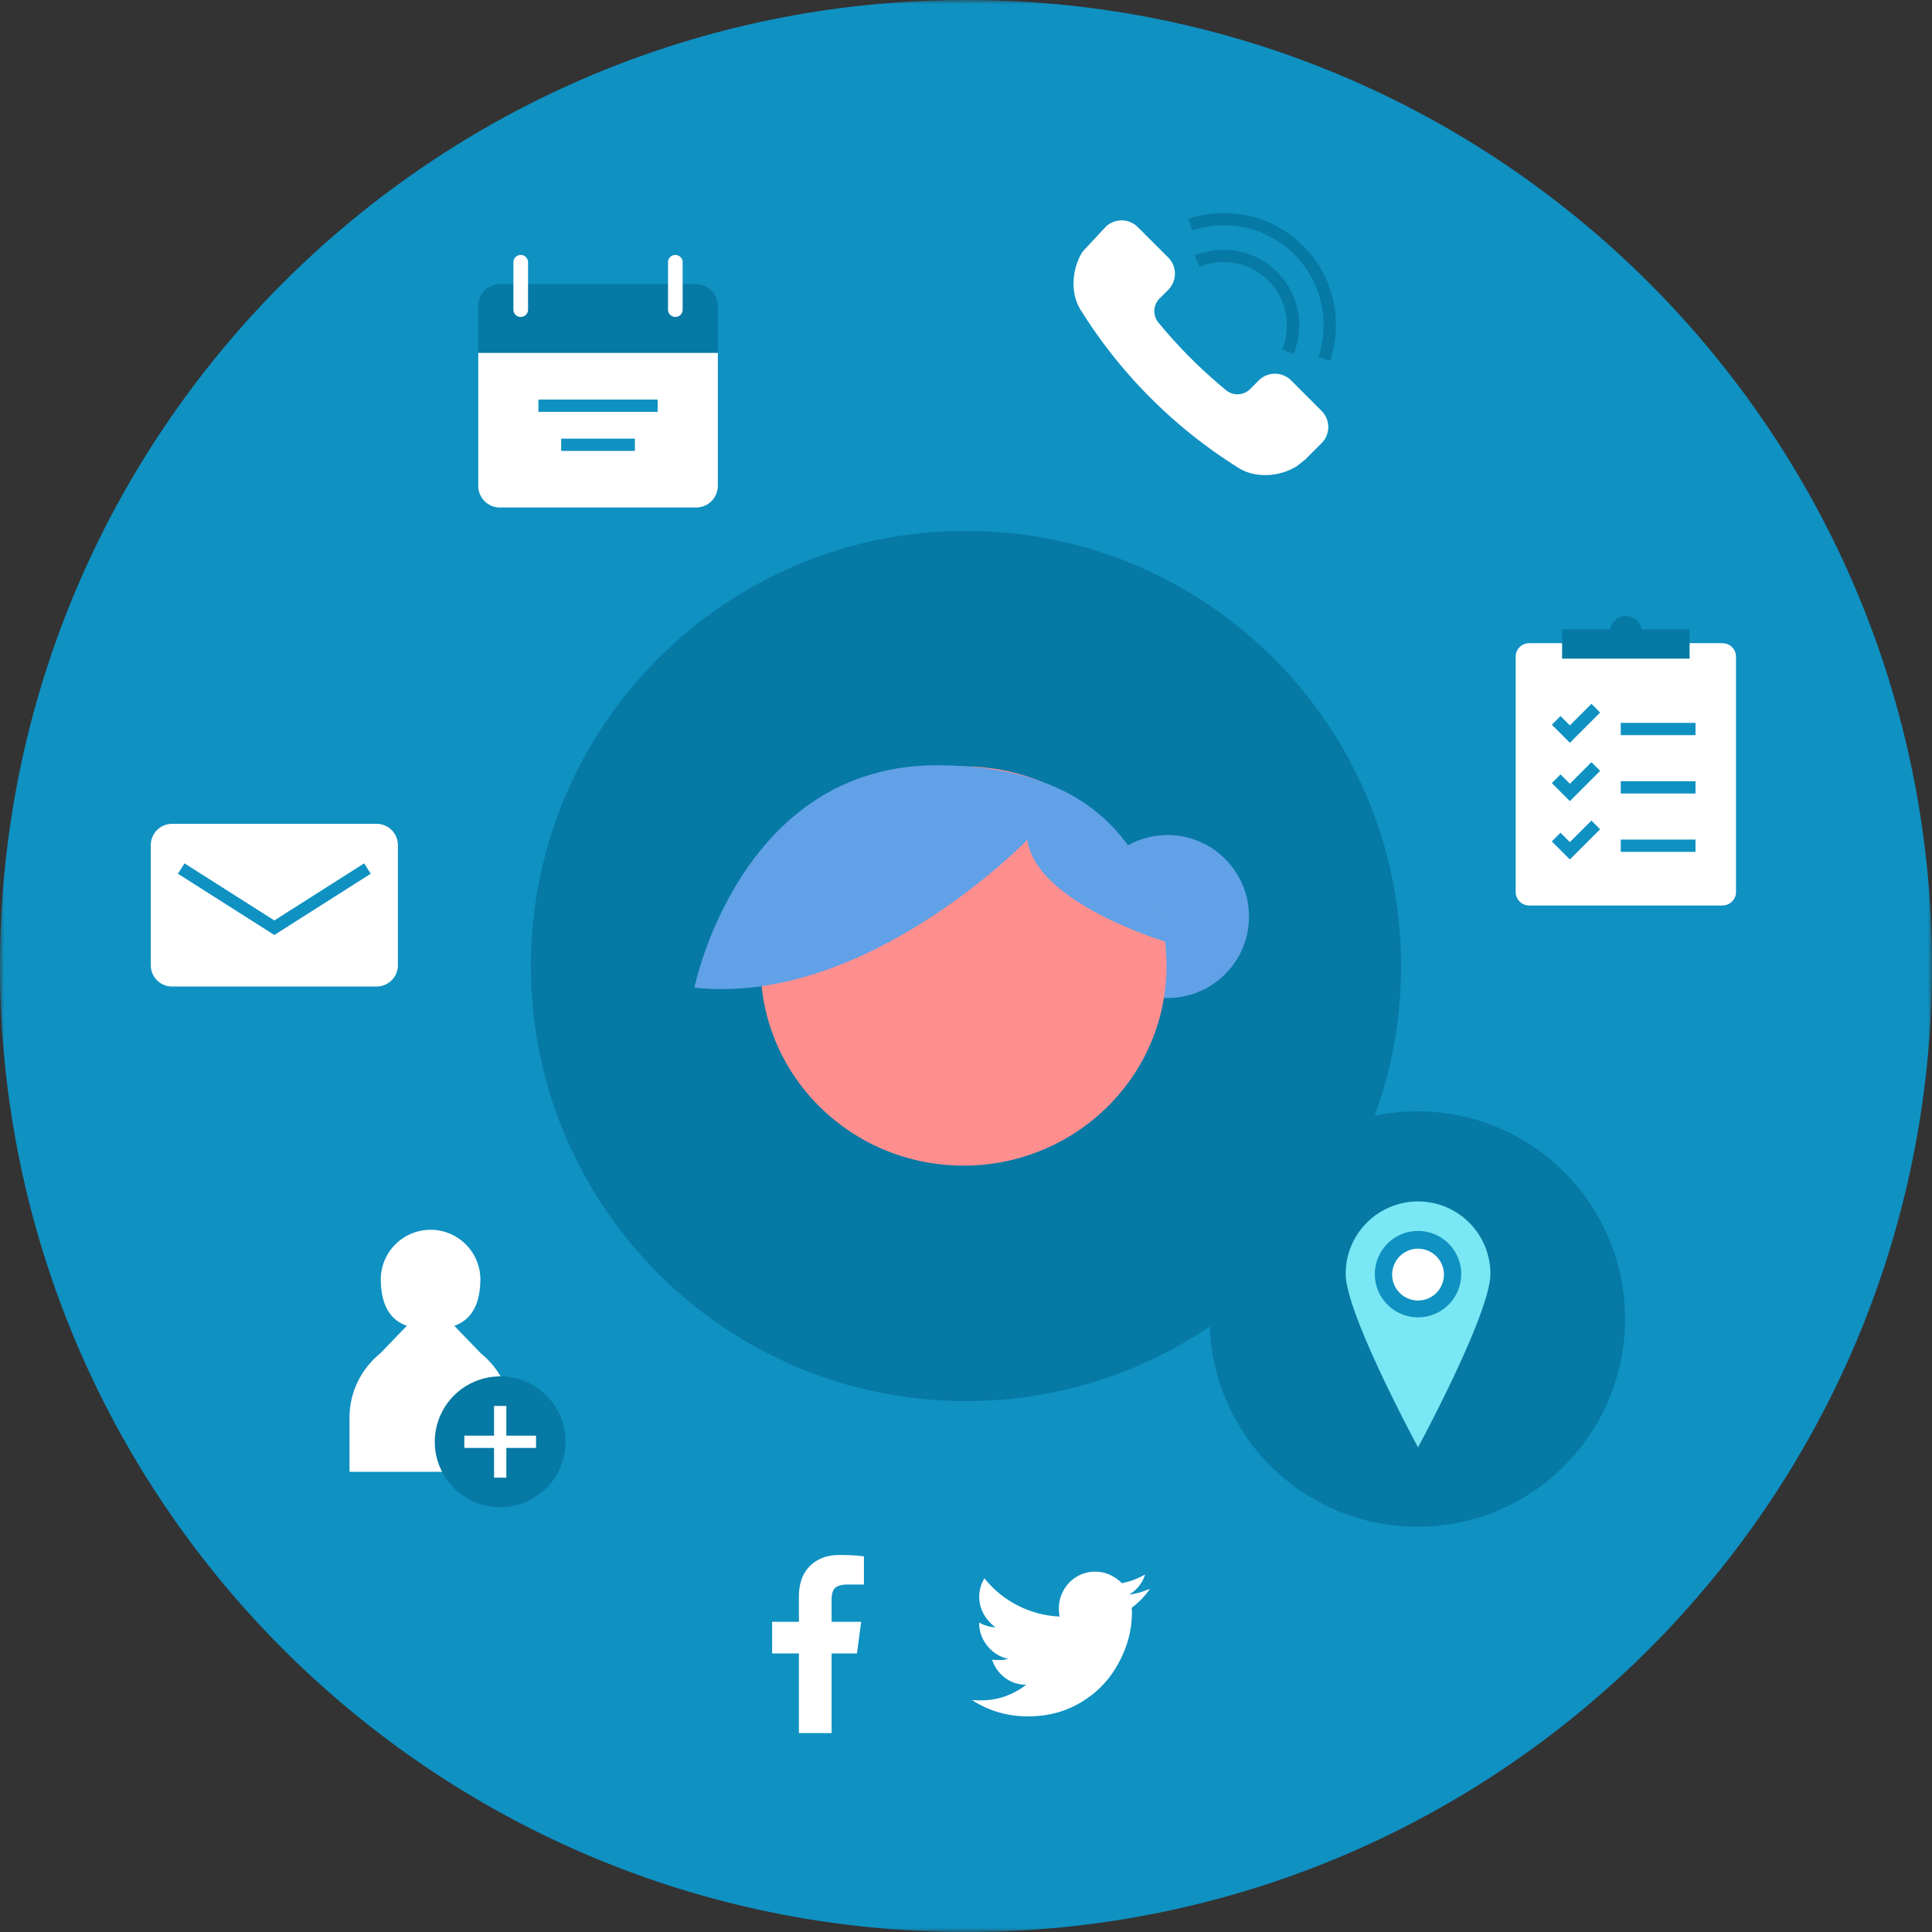 <svg xmlns="http://www.w3.org/2000/svg" xmlns:xlink="http://www.w3.org/1999/xlink" width="236" height="236"><rect width="100%" height="100%" fill="#333333" stroke="none"/><defs><path id="a" d="M0 0h236v236H0z"/><path id="c" d="M0 236h236V0H0z"/></defs><g fill="none" fill-rule="evenodd"><path fill="#0679A4" d="M187.864 195.197H48.135a7.332 7.332 0 01-7.332-7.332V48.135a7.332 7.332 0 017.332-7.331h139.73a7.332 7.332 0 017.331 7.332v139.729a7.332 7.332 0 01-7.332 7.332"/><path fill="#61A1E7" d="M132.667 111.926c-.018 5.497 4.424 9.967 9.92 9.985 5.497.017 9.967-4.424 9.984-9.92.018-5.497-4.424-9.967-9.92-9.985-5.496-.018-9.966 4.424-9.984 9.92"/><path fill="#FF8F8F" d="M92.915 117.923c-.043 13.465 11.02 24.417 24.71 24.461 13.69.044 24.822-10.836 24.865-24.3.044-13.467-11.018-24.418-24.709-24.462a25.141 25.141 0 00-7.637 1.153c-9.964 3.134-17.194 12.302-17.229 23.148"/><path fill="#61A1E7" d="M142.465 115.059s-15.851-4.667-16.979-12.46c0 0-19.683 20.347-40.662 18.044 0 0 5.496-27.244 29.729-27.166 16.754.055 25.505 7.872 27.912 21.582"/><mask id="b" fill="#fff"><use xlink:href="#a"/></mask><path fill="#0F91C2" d="M118 64.852c-29.353 0-53.148 23.795-53.148 53.148S88.647 171.148 118 171.148s53.147-23.795 53.147-53.148S147.353 64.852 118 64.852M236 118c0 65.17-52.83 118-118 118S0 183.17 0 118 52.83 0 118 0s118 52.83 118 118" mask="url(#b)"/><path fill="#0679A4" d="M87.684 37.356a2.64 2.64 0 00-2.64-2.639H61.059a2.639 2.639 0 00-2.64 2.64v5.753h29.265v-5.754z"/><path fill="#FFF" d="M58.42 43.11v16.24a2.639 2.639 0 002.64 2.64h23.984a2.64 2.64 0 002.64-2.64V43.11H58.42zm5.193-4.395h-.009a.888.888 0 01-.888-.889v-5.793c0-.49.397-.889.888-.889h.01a.89.89 0 01.888.89v5.792a.89.89 0 01-.889.89m18.885-.001h-.008a.889.889 0 01-.889-.889v-5.793a.89.89 0 01.89-.889h.007a.89.89 0 01.89.89v5.792a.889.889 0 01-.89.89"/><path stroke="#0F91C2" stroke-width="1.5" d="M65.768 49.559h14.567M68.549 54.33h9.005"/><path fill="#FFF" d="M132.236 30.75c-1.304 2.064-1.525 5.036-.242 7.09a60.42 60.42 0 0019.338 19.338c2.054 1.284 5.025 1.062 7.089-.242l1.01-.796.001-.001 1.293-1.292.71-.711a2.791 2.791 0 000-3.946l-3.722-3.723a2.79 2.79 0 00-3.947 0l-1.052 1.053a2.198 2.198 0 01-2.947.146 60.506 60.506 0 01-8.261-8.262 2.195 2.195 0 01.145-2.946l1.053-1.053a2.791 2.791 0 000-3.946l-3.724-3.723a2.79 2.79 0 00-3.945 0l-2.8 3.015z"/><path stroke="#0679A4" stroke-width="1.5" d="M157.308 42.968a8.477 8.477 0 00-11.066-11.067m15.525 11.923c1.498-4.51.472-9.672-3.12-13.263-3.59-3.59-8.751-4.616-13.261-3.118"/><path fill="#FFF" d="M210.408 110.609h-23.613a1.651 1.651 0 01-1.65-1.65v-28.74c0-.911.74-1.651 1.65-1.651h23.613c.911 0 1.65.74 1.65 1.65v28.74a1.65 1.65 0 01-1.65 1.65"/><mask id="d" fill="#fff"><use xlink:href="#c"/></mask><path fill="#0679A4" d="M190.813 80.454h15.578v-3.582h-15.578z" mask="url(#d)"/><path stroke="#0F91C2" stroke-width="1.5" d="M190.091 87.996l1.675 1.675 3.164-3.164m3.05 2.543h9.133m-17.022 6.075l1.675 1.675 3.164-3.164m3.05 2.544h9.133m-17.022 6.074l1.675 1.675 3.164-3.164m3.05 2.543h9.133" mask="url(#d)"/><path fill="#0679A4" d="M200.559 77.212a1.957 1.957 0 11-3.914 0 1.957 1.957 0 013.914 0" mask="url(#d)"/><path fill="#FFF" d="M97.588 201.971h-3.271v-3.866h3.271v-3.06c0-1.615.454-2.867 1.36-3.761.907-.892 2.111-1.337 3.612-1.337 1.218 0 2.21.056 2.974.169v3.442h-2.039c-.764 0-1.289.17-1.572.51-.228.283-.34.736-.34 1.36v2.677h3.611l-.509 3.866h-3.102v9.73h-3.995v-9.73zm40.682-5.014c0 2.04-.495 4.008-1.487 5.906-1.02 2.011-2.45 3.612-4.291 4.802-2.011 1.331-4.32 1.997-6.926 1.997-2.492 0-4.773-.666-6.841-1.997.312.028.666.042 1.063.042 2.067 0 3.923-.637 5.566-1.912-.992 0-1.862-.29-2.614-.87a4.441 4.441 0 01-1.551-2.189c.283.028.553.042.808.042.396 0 .794-.042 1.189-.127a4.498 4.498 0 01-2.55-1.572c-.678-.822-1.02-1.757-1.02-2.805v-.085a4.203 4.203 0 001.998.595 4.959 4.959 0 01-1.444-1.614 4.282 4.282 0 01-.553-2.147c0-.778.213-1.522.637-2.23a12.305 12.305 0 004.058 3.314 12.353 12.353 0 005.12 1.36 6.16 6.16 0 01-.085-1.02c0-.793.198-1.537.596-2.23a4.36 4.36 0 011.614-1.636 4.306 4.306 0 012.21-.596c.65 0 1.253.128 1.805.383a5.044 5.044 0 011.467 1.02 9.117 9.117 0 002.846-1.062c-.34 1.048-.991 1.87-1.955 2.464a9.574 9.574 0 002.55-.722 9.805 9.805 0 01-2.252 2.337c.028.113.042.297.042.552m-79.515-31.622l-3.265-3.388c2.392-.82 3.188-3.081 3.188-5.751a6.083 6.083 0 00-12.164 0c0 2.67.795 4.932 3.187 5.75l-3.265 3.389a10.07 10.07 0 00-3.742 7.833v6.623h19.802v-6.623c0-3.041-1.375-5.921-3.741-7.833" mask="url(#d)"/><path fill="#0679A4" d="M53.112 176.12a7.987 7.987 0 1015.974-.002 7.987 7.987 0 00-15.974.002" mask="url(#d)"/><path stroke="#FFF" stroke-width="1.5" d="M61.1 171.74v8.76m4.38-4.38h-8.761" mask="url(#d)"/><path fill="#FFF" d="M46.003 120.507H21.02a2.6 2.6 0 01-2.6-2.6v-14.674a2.6 2.6 0 012.6-2.6h24.984a2.6 2.6 0 012.6 2.6v14.674a2.6 2.6 0 01-2.6 2.6" mask="url(#d)"/><path stroke="#0F91C2" stroke-width="1.5" d="M22.137 106.094l11.374 7.23 11.373-7.23" mask="url(#d)"/><path fill="#0679A4" d="M198.503 161.123c0 14.01-11.358 25.369-25.368 25.369-14.01 0-25.369-11.358-25.369-25.37 0-14.01 11.358-25.368 25.37-25.368 14.01 0 25.367 11.358 25.367 25.369" mask="url(#d)"/><path fill="#79E7F4" d="M182.058 155.598c0 4.882-8.84 21.197-8.84 21.197s-8.84-16.315-8.84-21.197a8.84 8.84 0 018.84-8.839 8.839 8.839 0 018.84 8.84" mask="url(#d)"/><path fill="#0F91C2" d="M178.494 155.64a5.275 5.275 0 11-10.552 0 5.275 5.275 0 0110.552 0" mask="url(#d)"/><path fill="#FFF" d="M176.381 155.64a3.163 3.163 0 11-6.325.002 3.163 3.163 0 016.325-.001" mask="url(#d)"/></g></svg>